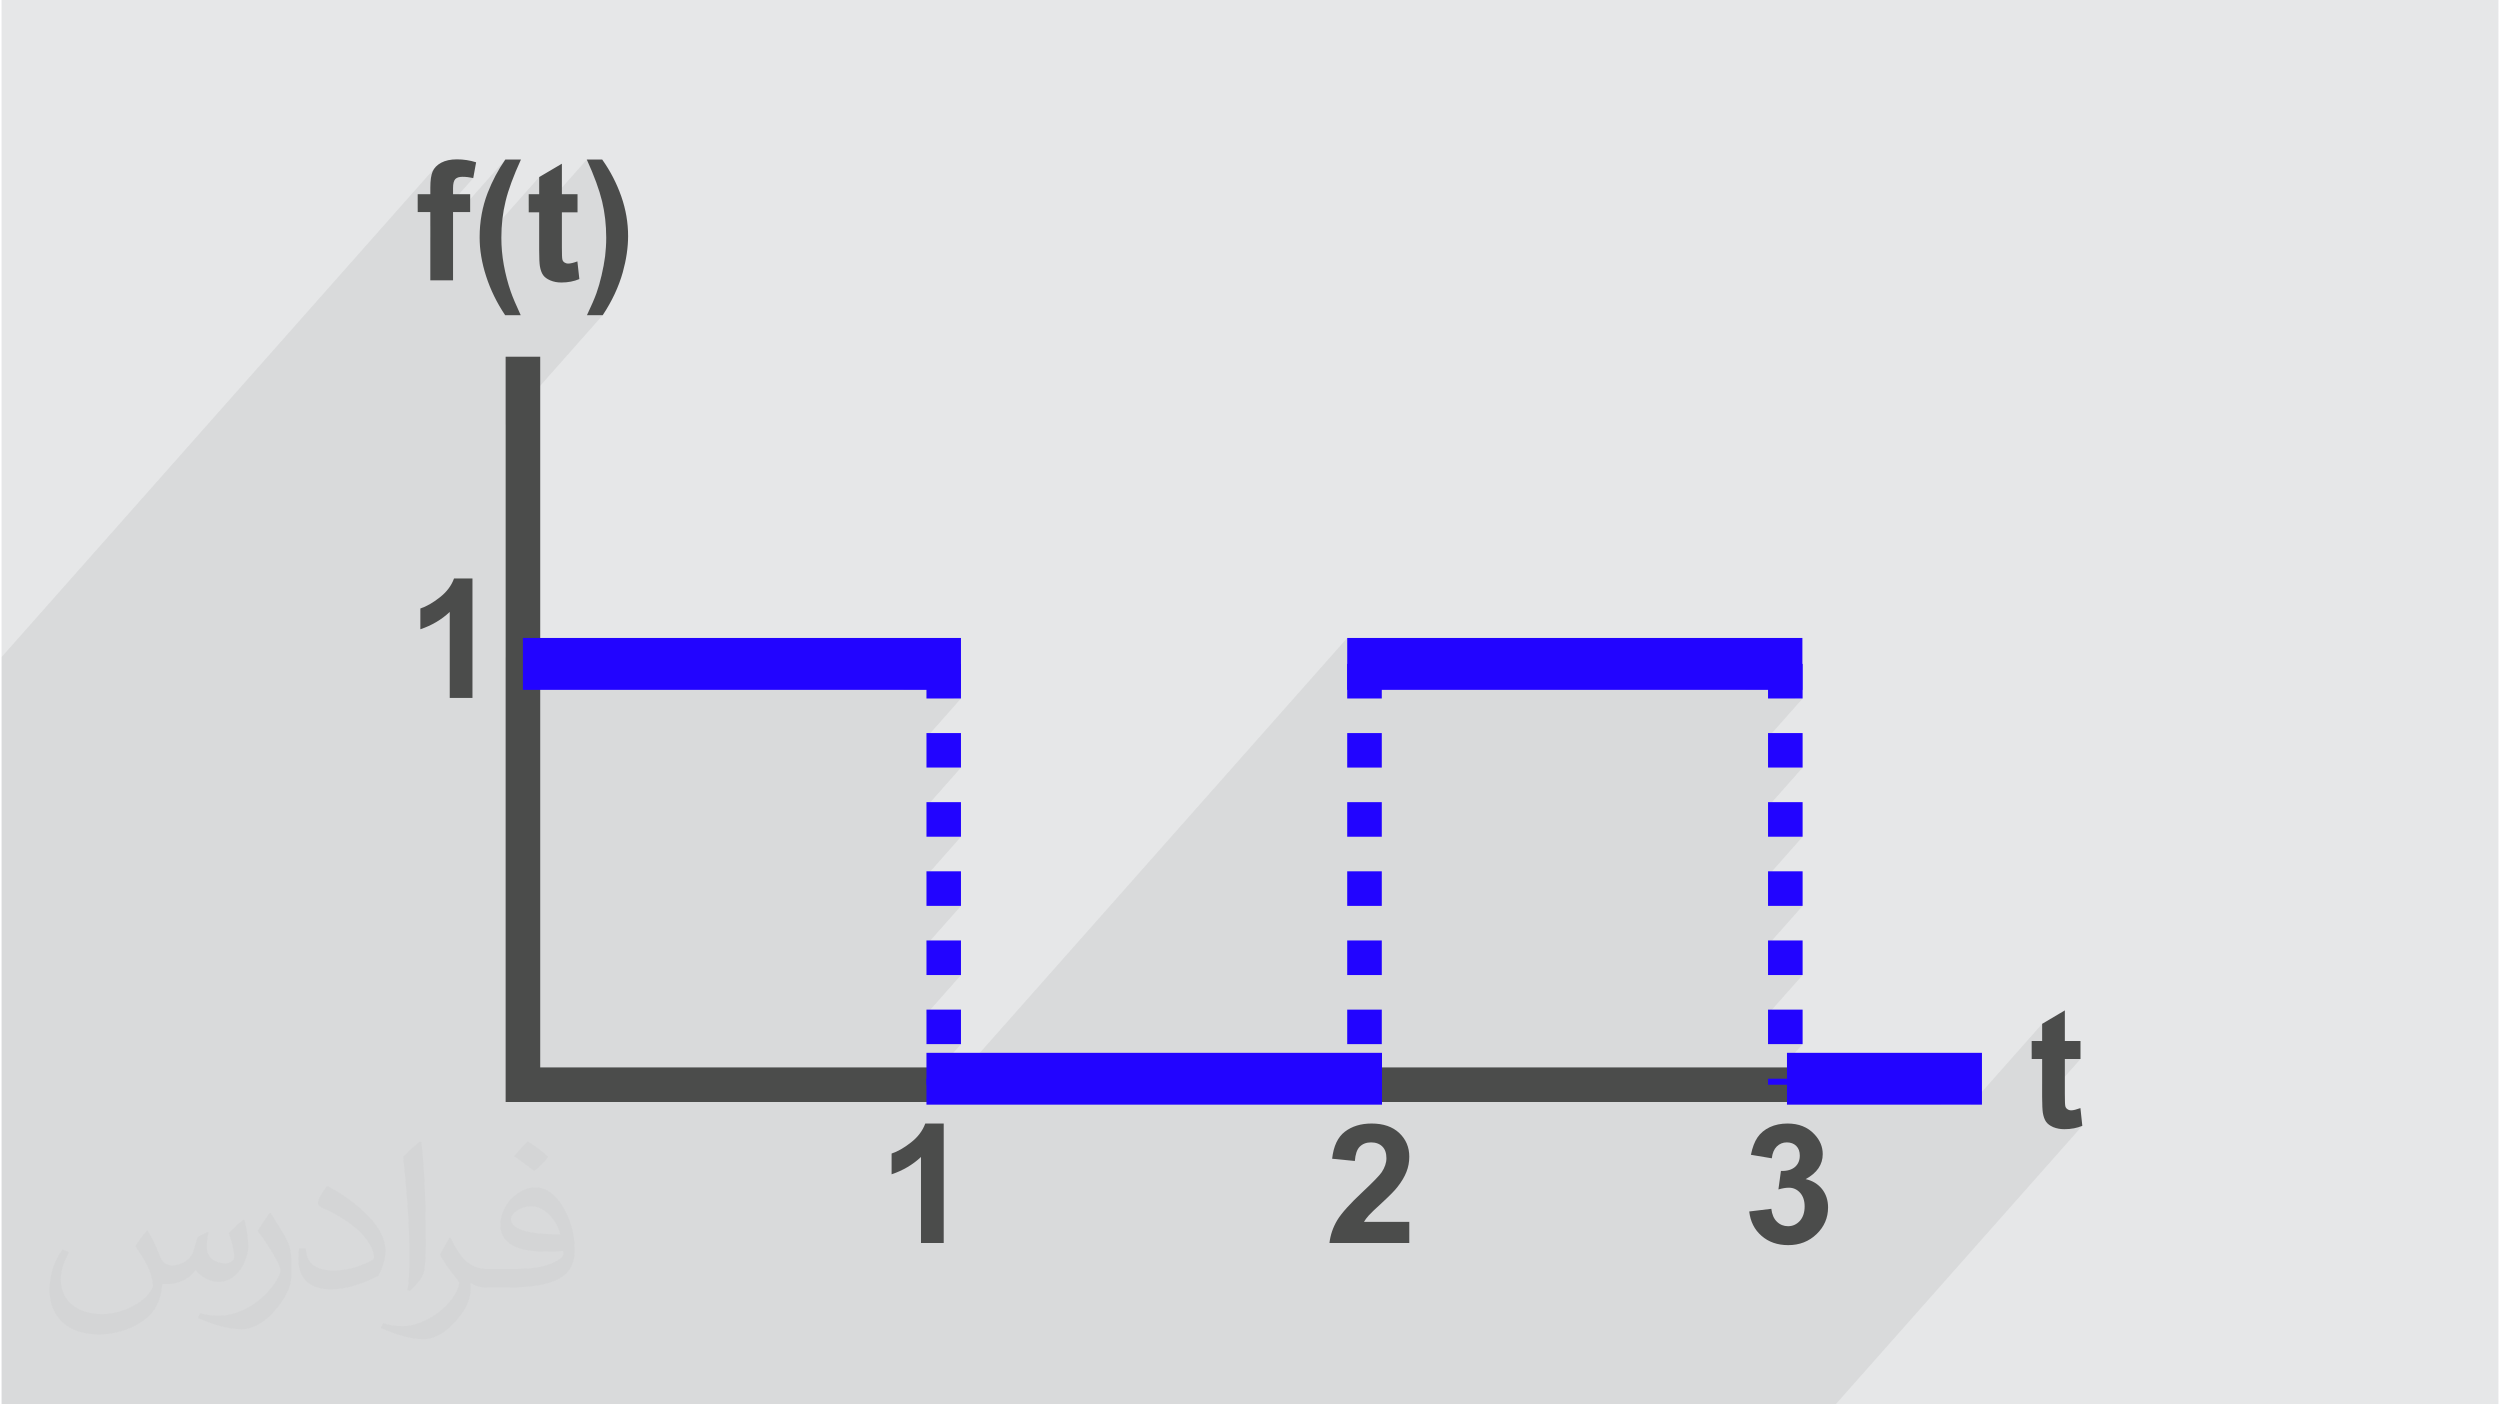<?xml version="1.0" encoding="UTF-8"?>
<!DOCTYPE svg PUBLIC "-//W3C//DTD SVG 1.0//EN" "http://www.w3.org/TR/2001/REC-SVG-20010904/DTD/svg10.dtd">
<!-- Creator: CorelDRAW 2017 -->
<svg xmlns="http://www.w3.org/2000/svg" xml:space="preserve" width="356px" height="200px" version="1.0" shape-rendering="geometricPrecision" text-rendering="geometricPrecision" image-rendering="optimizeQuality" fill-rule="evenodd" clip-rule="evenodd"
viewBox="0 0 35600 20025"
 xmlns:xlink="http://www.w3.org/1999/xlink">
 <g id="Layer_x0020_1">
  <g id="_2881017715792">
   <path fill="#E6E7E8" d="M0 0l35600 0 0 20025 -35600 0 0 -20025z"/>
   <path fill="#373435" fill-opacity="0.078" d="M29641 15099l-546 617 0 0 1 34 1 31 1 27 2 23 2 20 2 16 4 19 4 19 5 17 5 17 6 15 7 14 7 14 8 12 9 12 10 10 11 11 12 10 14 9 14 9 16 8 17 8 18 7 18 6 19 5 20 4 20 3 20 2 21 2 22 0 35 -1 34 -2 34 -4 32 -5 32 -7 30 -8 30 -10 29 -11 -3519 3973 -568 0 -158 0 -144 0 -222 0 -324 0 -149 0 -80 0 -54 0 -95 0 -67 0 -427 0 -131 0 -408 0 -358 0 -38 0 -49 0 -258 0 -45 0 -93 0 -59 0 -97 0 -193 0 -78 0 0 0 -265 0 -118 0 -7 0 -4 0 -18 0 -76 0 -437 0 -56 0 -57 0 -380 0 -380 0 -56 0 -437 0 -380 0 -56 0 -437 0 -380 0 -56 0 -421 0 -16 0 -380 0 -56 0 -422 0 -15 0 -8 0 -29 0 -212 0 -131 0 -15 0 -4 0 -37 0 -10 0 -46 0 -222 0 -159 0 -50 0 -111 0 -213 0 -28 0 -34 0 -135 0 -58 0 -76 0 -436 0 -57 0 -436 0 -380 0 -57 0 -436 0 -380 0 -57 0 -436 0 -381 0 -56 0 -436 0 -381 0 -56 0 -187 0 -249 0 -75 0 -305 0 -57 0 -436 0 -109 0 -179 0 -149 0 -51 0 -109 0 -33 0 -20 0 -55 0 -45 0 -14 0 -106 0 -272 0 -56 0 -327 0 -110 0 -380 0 -56 0 -437 0 -380 0 -56 0 -437 0 -380 0 -56 0 -437 0 -380 0 -56 0 -437 0 -380 0 -56 0 -53 0 -384 0 -436 0 -222 0 -246 0 -218 0 -3149 0 0 -1797 0 -696 0 -43 0 -323 0 -1227 0 -226 0 -123 0 -59 0 -113 0 -1247 0 -254 0 -161 0 -171 0 -216 0 -89 0 -80 0 -348 0 -213 0 -38 0 -65 0 -76 0 -161 0 -252 0 -307 0 -44 0 -15 0 -168 0 -90 0 -158 0 -10 0 -75 0 -281 0 -323 0 -8 0 -184 0 -91 0 -161 0 -205 0 -70 0 -133 0 -53 0 -203 0 -83 0 -17 6179 -6977 -13 17 -11 18 -9 19 -8 20 -6 23 -6 25 -5 28 -3 30 -3 33 -1 35 -1 37 0 93 -180 203 0 52 119 0 417 -470 8 -8 10 -7 11 -5 12 -5 14 -4 15 -2 16 -2 17 0 19 0 18 1 19 1 19 2 19 3 19 3 20 4 20 4 -612 691 0 160 324 -366 81 0 664 -749 -37 55 -36 56 -33 58 -33 59 -31 60 -29 62 -27 62 -26 64 -27 75 -23 77 -20 77 -16 78 -12 80 -9 80 -6 82 -1 83 1 67 2 30 846 -955 0 244 -149 168 0 90 149 0 0 14 679 -766 38 85 35 83 32 79 29 76 25 73 23 70 19 66 17 63 14 61 12 63 10 64 8 64 7 66 4 66 3 68 1 68 0 34 -1 33 -1 33 -2 33 -2 33 -3 33 -4 33 -3 32 -5 32 -5 33 -5 33 -6 34 -6 34 -7 35 -8 35 -8 35 -8 36 -9 34 -9 33 -9 32 -9 32 -10 30 -9 29 -10 28 -11 29 -12 31 -14 35 -16 38 -18 41 -20 44 -21 47 -24 50 225 0 -1384 1563 0 3317 246 -278 0 740 5426 0 328 -370 0 370 492 0 -109 123 109 0 -492 556 0 429 492 0 -492 557 0 429 492 0 -492 557 0 429 492 0 -492 556 0 430 492 0 -492 556 0 429 492 0 -436 493 378 0 5565 -6284 0 740 5672 0 328 -370 0 370 490 0 -109 123 112 0 -493 556 0 429 493 0 -493 557 0 429 493 0 -493 557 0 429 493 0 -493 556 0 430 493 0 -493 556 0 429 493 0 -223 252 0 241 223 0 0 86 -219 246 2220 0 -34 38 428 0 1020 -1152 0 244 -149 168 0 89 149 0 0 366 324 -366 223 0z"/>
   <g>
    <path fill="#4B4C4B" fill-rule="nonzero" d="M7680 5086l0 10133 20000 0 0 493 -20247 0 -246 0 0 -246 0 -10380 493 0z"/>
    <path fill="#2204FF" fill-rule="nonzero" d="M13679 9959l-492 0 0 -493 492 0 0 493zm5507 5507l0 -86 493 0 0 86 -493 0zm493 -579l-493 0 0 -492 493 0 0 492zm0 -985l-493 0 0 -493 493 0 0 493zm0 -986l-493 0 0 -493 493 0 0 493zm0 -986l-493 0 0 -493 493 0 0 493zm0 -986l-493 0 0 -492 493 0 0 492zm0 -985l-493 0 0 -493 493 0 0 493zm5507 5507l0 -86 493 0 0 86 -493 0zm493 -579l-493 0 0 -492 493 0 0 492zm0 -985l-493 0 0 -493 493 0 0 493zm0 -986l-493 0 0 -493 493 0 0 493zm0 -986l-493 0 0 -493 493 0 0 493zm0 -986l-493 0 0 -492 493 0 0 492zm0 -985l-493 0 0 -493 493 0 0 493zm-12492 5507l0 -86 492 0 0 86 -492 0zm492 -579l-492 0 0 -492 492 0 0 492zm0 -985l-492 0 0 -493 492 0 0 493zm0 -986l-492 0 0 -493 492 0 0 493zm0 -986l-492 0 0 -493 492 0 0 493zm0 -986l-492 0 0 -492 492 0 0 492z"/>
    <path fill="#2204FF" fill-rule="nonzero" d="M13679 9836l-6246 0 0 -740 6246 0 0 740z"/>
    <path fill="#2204FF" fill-rule="nonzero" d="M19682 15750l-6495 0 0 -739 6495 0 0 739z"/>
    <path fill="#2204FF" fill-rule="nonzero" d="M28236 15750l-2780 0 0 -739 2780 0 0 739z"/>
    <path fill="#2204FF" fill-rule="nonzero" d="M25676 9836l-6490 0 0 -740 6490 0 0 740z"/>
    <path fill="#4B4C4B" fill-rule="nonzero" d="M6714 9951l-324 0 0 -1226c-118,111 -258,193 -419,247l0 -296c85,-28 177,-80 276,-158 99,-77 167,-167 204,-270l263 0 0 1703z"/>
    <path fill="#4B4C4B" fill-rule="nonzero" d="M13433 17722l-324 0 0 -1226c-118,111 -258,193 -419,247l0 -296c85,-28 177,-80 276,-158 99,-77 167,-168 204,-270l263 0 0 1703z"/>
    <path fill="#4B4C4B" fill-rule="nonzero" d="M20071 17421l0 301 -1138 0c13,-114 50,-222 111,-325 62,-102 184,-237 365,-406 146,-137 236,-230 269,-278 44,-67 67,-133 67,-199 0,-73 -19,-128 -58,-167 -39,-39 -93,-59 -161,-59 -68,0 -121,21 -162,62 -39,40 -62,108 -69,203l-324 -32c20,-179 80,-308 182,-386 101,-77 228,-116 381,-116 167,0 298,45 394,135 96,91 143,203 143,337 0,77 -13,149 -41,219 -27,69 -70,141 -130,217 -39,50 -110,122 -213,217 -103,94 -168,156 -195,187 -28,31 -50,61 -67,90l646 0z"/>
    <path fill="#4B4C4B" fill-rule="nonzero" d="M24918 17273l315 -38c9,80 36,142 80,184 44,43 97,64 159,64 66,0 122,-26 168,-76 45,-51 68,-120 68,-207 0,-81 -22,-146 -65,-194 -44,-48 -97,-72 -160,-72 -42,0 -91,8 -149,25l36 -264c88,3 154,-17 201,-57 46,-41 68,-95 68,-162 0,-57 -16,-103 -50,-137 -34,-34 -79,-51 -136,-51 -55,0 -103,20 -142,58 -39,39 -63,95 -71,169l-298 -50c21,-104 52,-186 94,-248 42,-62 100,-110 175,-146 75,-35 160,-52 253,-52 159,0 287,50 383,153 79,83 119,178 119,283 0,149 -81,269 -244,357 97,21 174,68 233,140 58,73 87,160 87,263 0,149 -55,276 -163,380 -109,105 -243,158 -405,158 -153,0 -280,-44 -381,-133 -101,-88 -159,-204 -175,-347z"/>
    <path fill="#4B4C4B" fill-rule="nonzero" d="M5933 2769l180 0 0 -93c0,-103 11,-180 33,-231 22,-51 63,-93 122,-125 60,-32 135,-48 225,-48 93,0 184,14 273,42l-41 225c-53,-12 -104,-18 -153,-18 -48,0 -82,11 -103,33 -21,22 -32,64 -32,128l0 87 244 0 0 255 -244 0 0 973 -324 0 0 -973 -180 0 0 -255zm1469 1725l-222 0c-119,-178 -209,-363 -271,-555 -62,-191 -93,-377 -93,-556 0,-222 38,-433 114,-632 67,-172 151,-331 252,-476l223 0c-106,233 -180,431 -219,595 -40,163 -60,337 -60,520 0,126 11,256 35,388 24,132 57,258 98,377 27,79 75,192 143,339zm810 -1725l0 258 -223 0 0 497c0,101 2,160 7,176 4,17 13,31 29,42 15,10 33,16 55,16 30,0 73,-10 130,-31l28 252c-76,32 -161,49 -256,49 -59,0 -111,-10 -158,-30 -47,-20 -81,-45 -103,-76 -22,-32 -37,-74 -46,-128 -6,-38 -10,-114 -10,-230l0 -537 -149 0 0 -258 149 0 0 -244 324 -191 0 435 223 0zm134 1725c65,-137 110,-242 136,-315 26,-74 51,-158 73,-254 22,-95 39,-186 50,-271 10,-86 16,-174 16,-264 0,-183 -20,-357 -59,-520 -40,-164 -112,-362 -218,-595l220 0c117,165 207,341 272,526 65,186 97,374 97,565 0,160 -25,333 -76,517 -58,206 -153,410 -286,611l-225 0z"/>
    <path fill="#4B4C4B" fill-rule="nonzero" d="M29641 14842l0 257 -223 0 0 498c0,101 2,159 7,176 4,16 13,30 29,41 15,11 33,17 55,17 30,0 73,-11 131,-32l27 253c-76,32 -161,48 -256,48 -59,0 -111,-10 -158,-29 -47,-20 -81,-46 -103,-77 -22,-31 -37,-74 -46,-127 -6,-38 -10,-115 -10,-230l0 -538 -149 0 0 -257 149 0 0 -244 324 -192 0 436 223 0z"/>
   </g>
   <path fill="#373435" fill-opacity="0.031" d="M2082 17547c68,103 112,202 155,312 32,64 49,183 199,183 44,0 107,-14 163,-45 63,-33 111,-83 136,-159l60 -202 146 -72 10 10c-20,76 -25,149 -25,206 0,169 146,233 262,233 68,0 129,-33 129,-95 0,-80 -34,-216 -78,-338 68,-68 136,-136 214,-191l12 6c34,144 53,286 53,381 0,93 -41,196 -75,264 -70,132 -194,237 -344,237 -114,0 -241,-57 -328,-163l-5 0c-82,102 -209,194 -412,194l-63 0c-10,134 -39,229 -83,314 -121,237 -480,404 -818,404 -470,0 -706,-272 -706,-633 0,-223 73,-431 185,-578l92 38c-70,134 -117,261 -117,385 0,338 275,499 592,499 294,0 658,-187 724,-404 -25,-237 -114,-349 -250,-565 41,-72 94,-144 160,-221l12 0zm5421 -1274c99,62 196,136 291,220 -53,75 -119,143 -201,203 -95,-77 -190,-143 -287,-213 66,-74 131,-146 197,-210zm51 926c-160,0 -291,105 -291,183 0,167 320,219 703,217 -48,-196 -216,-400 -412,-400zm-359 895c208,0 390,-6 529,-41 155,-40 286,-118 286,-172 0,-14 0,-31 -5,-45 -87,8 -187,8 -274,8 -282,0 -498,-64 -583,-222 -21,-44 -36,-93 -36,-149 0,-153 66,-303 182,-406 97,-85 204,-138 313,-138 197,0 354,158 464,408 60,136 101,293 101,491 0,132 -36,243 -118,326 -153,148 -435,204 -867,204l-196 0 0 0 -51 0c-107,0 -184,-19 -245,-66l-10 0c3,25 5,49 5,72 0,97 -32,221 -97,320 -192,286 -400,410 -580,410 -182,0 -405,-70 -606,-161l36 -70c65,27 155,45 279,45 325,0 752,-313 805,-618 -12,-25 -34,-58 -65,-93 -95,-113 -155,-208 -211,-307 48,-95 92,-171 133,-240l17 -2c139,283 265,446 546,446l44 0 0 0 204 0zm-1408 299c24,-130 26,-276 26,-413l0 -202c0,-377 -48,-926 -87,-1283 68,-74 163,-160 238,-218l22 6c51,450 63,971 63,1452 0,126 -5,249 -17,340 -7,114 -73,200 -214,332l-31 -14zm-1449 -596c7,177 94,317 398,317 189,0 349,-49 526,-134 32,-14 49,-33 49,-49 0,-111 -85,-258 -228,-392 -139,-126 -323,-237 -495,-311 -59,-25 -78,-52 -78,-77 0,-51 68,-158 124,-235l19 -2c197,103 417,256 580,427 148,157 240,316 240,489 0,128 -39,249 -102,361 -216,109 -446,192 -674,192 -277,0 -466,-130 -466,-436 0,-33 0,-84 12,-150l95 0zm-501 -503l172 278c63,103 122,215 122,392l0 227c0,183 -117,379 -306,573 -148,132 -279,188 -400,188 -180,0 -386,-56 -624,-159l27 -70c75,20 162,37 269,37 342,-2 692,-252 852,-557 19,-35 26,-68 26,-91 0,-35 -19,-74 -34,-109 -87,-165 -184,-315 -291,-454 56,-88 112,-173 173,-257l14 2z"/>
  </g>
 </g>
</svg>
